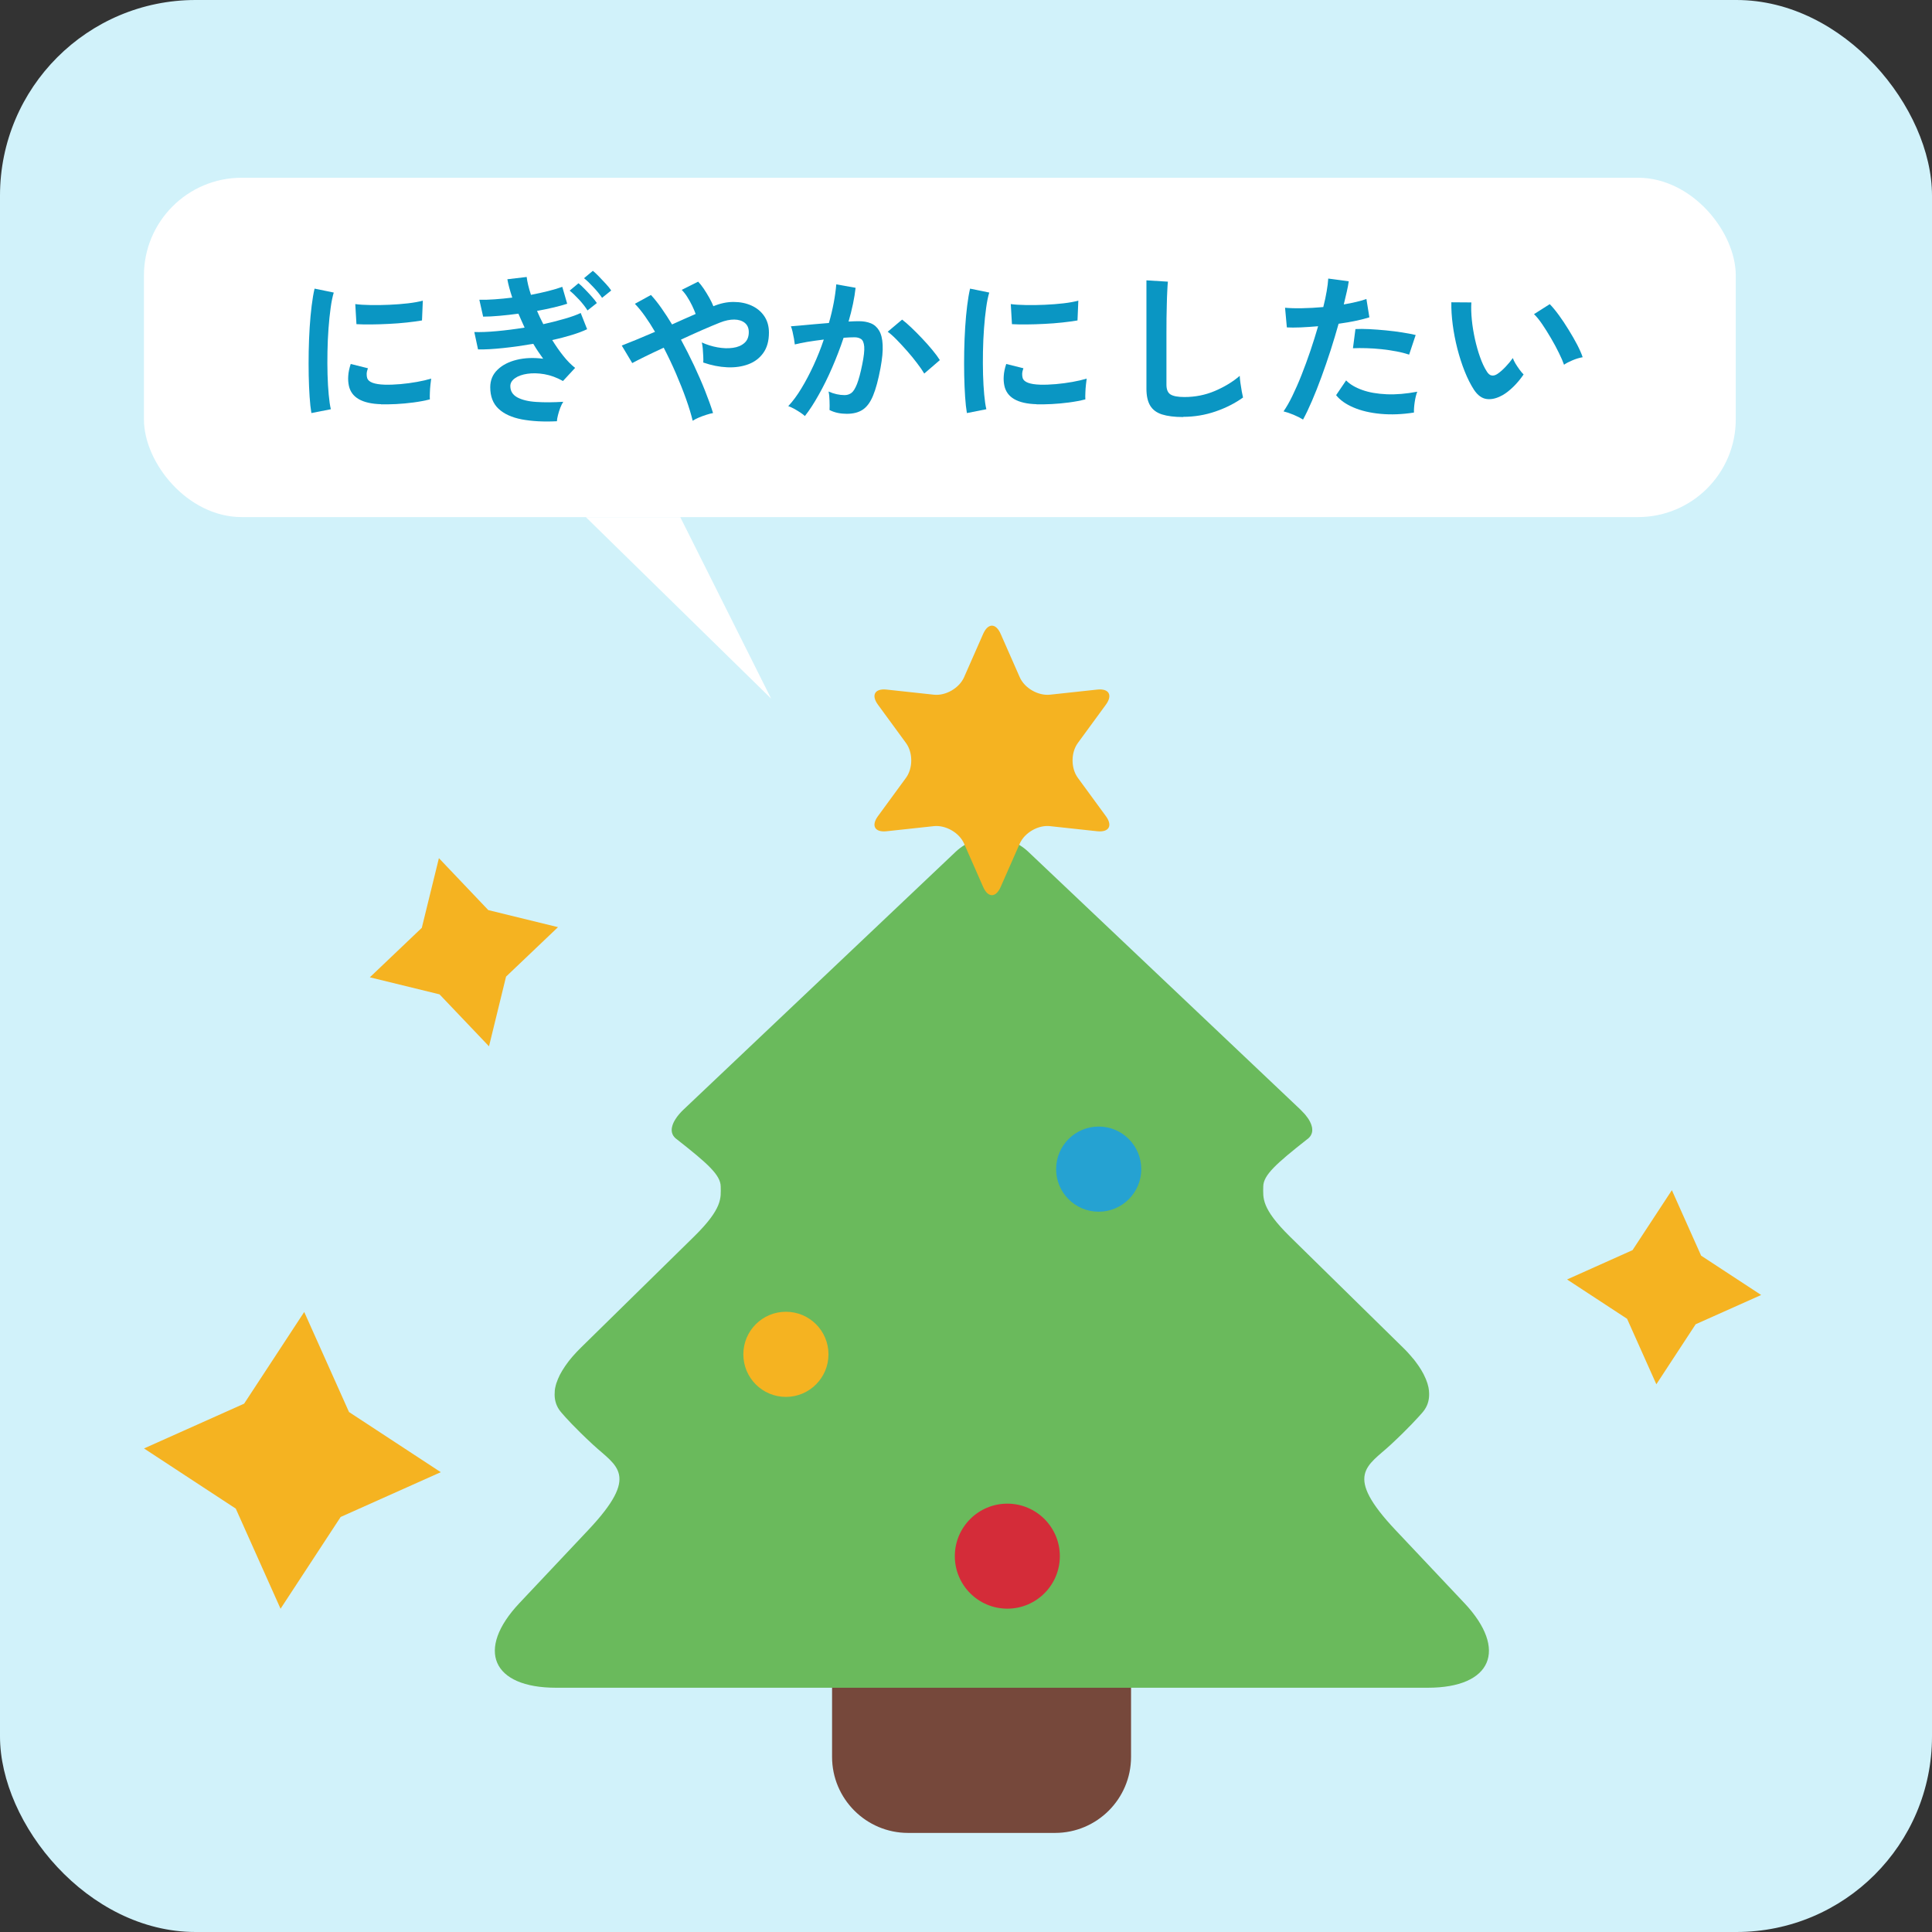 <?xml version="1.0" encoding="UTF-8"?>
<svg id="_レイヤー_2" data-name="レイヤー 2" xmlns="http://www.w3.org/2000/svg" width="280" height="280" viewBox="0 0 280 280">
  <rect x="0" y="0" width="280" height="280" fill="#333333" stroke="none"/>
  <defs>
    <style>
      .cls-1, .cls-2, .cls-3, .cls-4, .cls-5, .cls-6, .cls-7, .cls-8, .cls-9 {
        stroke-width: 0px;
      }

      .cls-1, .cls-5, .cls-6 {
        fill-rule: evenodd;
      }

      .cls-1, .cls-8 {
        fill: #f5b321;
      }

      .cls-2 {
        fill: #d1f2fa;
      }

      .cls-3 {
        fill: #0a96c3;
      }

      .cls-4 {
        fill: #6aba5c;
      }

      .cls-5 {
        fill: #d42c39;
      }

      .cls-6 {
        fill: #25a2d2;
      }

      .cls-7 {
        fill: #fff;
      }

      .cls-9 {
        fill: #76483b;
      }
    </style>
  </defs>
  <g id="_レイヤー_3" data-name="レイヤー 3">
    <g>
      <g>
        <rect class="cls-2" width="280" height="280" rx="28.35" ry="28.35"/>
        <g>
          <g>
            <path class="cls-9" d="M131.61,220.48h21.29c6.08,0,11.02,4.94,11.02,11.02v23.12c0,6.08-4.94,11.02-11.02,11.02h-21.29c-6.08,0-11.02-4.94-11.02-11.02v-23.12c0-6.08,4.94-11.02,11.02-11.02Z"/>
            <path class="cls-4" d="M212.23,232.33l-9.96-10.56s0,0-.01-.01c-7.61-8.07-4.07-9.26-.72-12.37,2.61-2.42,4.03-4.02,4.55-4.61h0c.05-.05.09-.11.14-.17h0c.06-.07.09-.11.09-.11h0c.52-.67.79-1.46.8-2.33v-.06c0-.15,0-.3-.02-.46,0-.03,0-.06,0-.09-.02-.15-.04-.31-.07-.46,0-.03-.01-.06-.02-.09-.04-.17-.08-.33-.13-.5,0-.02-.01-.04-.02-.06-.12-.38-.28-.78-.49-1.18-.01-.03-.03-.06-.04-.09-.09-.17-.18-.33-.28-.5-.04-.06-.07-.12-.11-.19-.08-.14-.17-.28-.27-.42-.05-.07-.1-.15-.15-.22-.09-.13-.19-.26-.29-.4-.06-.08-.12-.16-.18-.24-.1-.14-.21-.27-.33-.4-.06-.08-.13-.16-.2-.24-.12-.15-.26-.29-.39-.44-.06-.07-.12-.14-.19-.21-.2-.22-.42-.43-.64-.65l-16.35-16.05c-4.19-4.12-3.89-5.62-3.87-7.27.02-1.66,1.91-3.33,6.34-6.82h0s0,0,0,0c.15-.1.28-.22.38-.34l.02-.02c.21-.25.33-.55.36-.87,0-.02,0-.04,0-.05,0-.14,0-.29-.03-.44,0-.03,0-.06-.02-.09-.07-.34-.23-.71-.47-1.1-.03-.05-.07-.1-.1-.15-.1-.15-.21-.29-.34-.45-.05-.06-.09-.11-.14-.17-.18-.2-.37-.4-.58-.61l-39.49-37.41c-2.88-2.73-7.6-2.73-10.49,0l-39.49,37.41c-.22.21-.41.41-.58.61-.05.06-.1.12-.14.17-.12.15-.24.3-.33.45-.04.05-.07.1-.1.15-.25.39-.4.75-.48,1.1,0,.03,0,.06-.02.09-.03.15-.04.3-.03.44,0,.02,0,.04,0,.05.03.33.15.62.36.87,0,0,.01.01.02.02.11.13.23.24.38.34h0s0,0,0,0c4.44,3.49,6.32,5.16,6.34,6.82.02,1.65.32,3.15-3.87,7.27l-16.35,16.05c-.22.22-.44.44-.64.65-.07.07-.12.14-.19.21-.14.15-.27.29-.4.44-.07.08-.13.16-.2.24-.11.14-.22.27-.33.4-.06.08-.12.16-.18.24-.1.13-.2.27-.29.4-.05.08-.11.15-.15.22-.09.14-.18.28-.27.42-.04.06-.08.12-.12.19-.1.17-.19.34-.28.5-.01.03-.03.06-.05.09-.2.4-.36.8-.49,1.18,0,.02-.01.04-.02.06-.05.17-.1.34-.13.5,0,.03-.01.06-.02.09-.03.15-.06.31-.07.46,0,.03,0,.06,0,.09-.01.15-.02.31-.02.46,0,.02,0,.04,0,.06.01.87.28,1.66.8,2.33h0s.03.04.09.11h0c.04.06.09.11.14.17h0c.51.6,1.94,2.2,4.55,4.61,3.35,3.11,6.89,4.3-.72,12.37,0,0,0,0-.01.01l-9.95,10.56c-6.36,6.75-3.98,12.27,5.3,12.27h126.35c9.27,0,11.65-5.52,5.3-12.27Z"/>
            <path class="cls-8" d="M156.21,107.68c-1.02,1.39-1.02,3.66,0,5.05l4.06,5.55c1.02,1.39.45,2.37-1.26,2.19l-6.84-.74c-1.71-.19-3.68.95-4.38,2.53l-2.77,6.29c-.7,1.58-1.83,1.58-2.53,0l-2.77-6.29c-.69-1.58-2.66-2.71-4.38-2.53l-6.84.74c-1.71.19-2.28-.8-1.26-2.19l4.06-5.55c1.02-1.39,1.02-3.66,0-5.05l-4.06-5.55c-1.02-1.39-.45-2.38,1.26-2.19l6.84.74c1.71.19,3.68-.95,4.38-2.53l2.77-6.29c.7-1.58,1.83-1.58,2.53,0l2.77,6.29c.69,1.58,2.67,2.71,4.38,2.53l6.84-.74c1.71-.19,2.28.8,1.26,2.19l-4.06,5.55Z"/>
          </g>
          <g>
            <path class="cls-6" d="M165.4,169.44c0,3.4-2.76,6.17-6.17,6.17s-6.17-2.76-6.17-6.17,2.76-6.17,6.17-6.17,6.17,2.76,6.17,6.17Z"/>
            <path class="cls-1" d="M120.07,196.28c0,3.4-2.76,6.17-6.17,6.17s-6.17-2.76-6.17-6.17,2.76-6.17,6.17-6.17,6.17,2.76,6.17,6.17Z"/>
            <path class="cls-5" d="M153.6,225.53c0,4.2-3.41,7.61-7.61,7.61s-7.61-3.41-7.61-7.61,3.41-7.61,7.61-7.61,7.61,3.41,7.61,7.61Z"/>
          </g>
        </g>
        <rect class="cls-7" x="20.86" y="25.76" width="230.7" height="49.18" rx="14.17" ry="14.17"/>
        <polygon class="cls-7" points="84.91 74.95 111.76 101.25 98.59 74.95 84.91 74.95"/>
        <g>
          <path class="cls-3" d="M45.13,59.87c-.11-.65-.2-1.44-.26-2.39-.06-.94-.11-1.97-.13-3.09-.02-1.12-.02-2.27,0-3.46s.07-2.35.14-3.48c.07-1.13.17-2.18.29-3.15.12-.97.26-1.79.42-2.47l2.78.57c-.17.57-.33,1.31-.45,2.22-.13.91-.23,1.91-.31,2.99-.08,1.09-.13,2.2-.15,3.34-.02,1.14-.02,2.25.01,3.33.03,1.08.09,2.05.17,2.92.08.87.18,1.58.31,2.11l-2.8.55ZM55.22,58.58c-2.74-.08-4.29-.97-4.66-2.68-.09-.43-.13-.9-.09-1.42.03-.52.15-1.1.36-1.73l2.49.62c-.11.3-.17.57-.18.81,0,.24.02.45.08.64.21.57,1.04.88,2.52.93.71.02,1.48-.01,2.29-.08.81-.07,1.61-.18,2.4-.32.79-.14,1.47-.3,2.06-.48-.03.22-.07.52-.11.9-.04.38-.07.76-.08,1.15-.02.39-.02.71,0,.96-.74.19-1.54.34-2.39.45-.85.11-1.68.19-2.49.23-.82.04-1.55.05-2.2.04ZM51.66,46.99l-.17-2.92c.6.08,1.34.13,2.21.14.87.02,1.78,0,2.72-.04.94-.04,1.84-.11,2.71-.21.86-.1,1.58-.23,2.15-.39l-.12,2.87c-.63.11-1.37.21-2.21.3-.84.09-1.71.16-2.6.2-.9.05-1.75.07-2.57.08-.81,0-1.52,0-2.12-.04Z"/>
          <path class="cls-3" d="M80.71,61.05c-1.95.1-3.65,0-5.09-.27-1.45-.28-2.57-.79-3.37-1.54-.8-.75-1.2-1.79-1.2-3.12,0-1.01.35-1.86,1.06-2.54.7-.68,1.64-1.16,2.8-1.44,1.16-.28,2.43-.33,3.81-.15-.25-.35-.5-.7-.74-1.06-.24-.36-.47-.72-.69-1.1-1.47.25-2.92.46-4.35.61-1.42.15-2.64.22-3.66.2l-.54-2.52c.89.03,1.98-.01,3.28-.13,1.3-.12,2.64-.29,4.01-.51-.16-.35-.31-.69-.46-1.02-.15-.33-.3-.66-.44-1-.95.13-1.87.23-2.76.31-.89.08-1.67.12-2.35.12l-.55-2.45c.65.02,1.39,0,2.22-.06.83-.06,1.68-.14,2.55-.25-.17-.52-.32-1.01-.44-1.46-.12-.45-.21-.85-.27-1.2l2.8-.33c.08.71.29,1.58.62,2.59.9-.17,1.75-.36,2.54-.56.79-.2,1.46-.4,2-.6l.71,2.45c-.52.17-1.16.35-1.92.53-.76.18-1.58.35-2.45.51.13.3.27.62.43.95.16.33.32.66.48.97,1.14-.25,2.19-.52,3.15-.8.96-.28,1.71-.55,2.27-.82l.93,2.35c-.59.28-1.32.56-2.2.83-.88.27-1.83.52-2.86.74.51.82,1.04,1.59,1.6,2.29.56.71,1.14,1.29,1.72,1.75l-1.76,1.9c-.9-.51-1.8-.83-2.7-.99-.89-.15-1.71-.17-2.46-.06-.74.11-1.34.32-1.79.64-.45.32-.68.7-.68,1.14,0,.73.34,1.27,1.01,1.64.67.36,1.59.59,2.74.66,1.16.08,2.46.07,3.92-.02-.16.24-.3.53-.44.89-.13.36-.25.71-.33,1.06-.09.35-.14.64-.15.88ZM85.15,45c-.3-.49-.71-1.01-1.21-1.56-.51-.55-.97-.99-1.38-1.32l1.28-1.07c.24.19.53.46.88.82.35.36.69.72,1.02,1.09.33.37.59.69.76.96l-1.35,1.07ZM87.26,43.17c-.32-.48-.73-.99-1.24-1.53-.51-.55-.96-.99-1.38-1.32l1.28-1.07c.24.19.53.46.88.82.35.36.69.72,1.02,1.08.33.36.59.68.76.95l-1.33,1.07Z"/>
          <path class="cls-3" d="M100.39,60.98c-.22-.92-.54-1.97-.96-3.15-.42-1.18-.91-2.41-1.46-3.69-.55-1.28-1.15-2.53-1.78-3.75-1,.46-1.9.89-2.72,1.29-.82.4-1.43.72-1.84.94l-1.52-2.54c.52-.21,1.21-.48,2.07-.83.85-.35,1.77-.74,2.75-1.16-.49-.84-.98-1.6-1.47-2.29-.49-.69-.97-1.28-1.45-1.77l2.33-1.28c.51.55,1.02,1.19,1.53,1.92.51.73,1.02,1.51,1.53,2.35.6-.27,1.2-.53,1.78-.8.58-.26,1.13-.5,1.64-.72-.13-.36-.3-.76-.51-1.2-.21-.44-.45-.86-.71-1.27-.26-.41-.53-.75-.8-1.02l2.38-1.19c.25.25.52.59.81,1.02.29.43.55.87.81,1.32.25.45.45.86.59,1.22.98-.41,1.95-.62,2.91-.62s1.82.17,2.6.52c.78.35,1.39.85,1.85,1.52.46.67.69,1.47.69,2.4,0,1.2-.27,2.18-.81,2.94-.54.76-1.26,1.31-2.17,1.65-.91.34-1.93.49-3.06.44-1.13-.05-2.29-.28-3.48-.69.02-.24.02-.54,0-.91-.02-.37-.04-.74-.07-1.1-.03-.36-.08-.66-.14-.9.73.33,1.49.57,2.28.71.79.14,1.53.17,2.22.07.69-.09,1.25-.33,1.67-.7.43-.37.64-.9.64-1.58,0-.59-.2-1.03-.58-1.34-.39-.31-.9-.47-1.53-.48-.63,0-1.32.14-2.07.44-.68.27-1.52.62-2.53,1.06-1,.44-2.05.91-3.12,1.41.66,1.22,1.29,2.46,1.89,3.73.59,1.27,1.13,2.49,1.6,3.68.47,1.19.86,2.26,1.16,3.23-.27.05-.59.13-.96.25-.37.12-.74.25-1.09.4-.36.15-.65.31-.89.46Z"/>
          <path class="cls-3" d="M116.64,60.29c-.14-.14-.36-.31-.66-.51-.3-.2-.61-.38-.93-.56-.32-.17-.59-.29-.81-.36.67-.71,1.31-1.58,1.92-2.6.62-1.02,1.2-2.13,1.76-3.34.55-1.2,1.05-2.44,1.47-3.71-.81.1-1.59.21-2.34.33-.75.13-1.37.25-1.86.38-.02-.21-.06-.48-.12-.83-.06-.35-.13-.69-.21-1.03-.08-.34-.16-.6-.24-.77.36-.03.84-.07,1.42-.12.58-.05,1.24-.11,1.95-.18.71-.07,1.42-.13,2.14-.18.29-1,.52-1.98.7-2.93.18-.96.3-1.85.37-2.67l2.8.5c-.08.73-.21,1.51-.38,2.34-.17.83-.39,1.68-.64,2.55.32-.01.6-.03.86-.04.25,0,.48-.01.66-.01.63,0,1.2.1,1.7.3.5.2.9.55,1.2,1.05.3.5.48,1.19.52,2.07.05.88-.06,2-.31,3.36-.32,1.71-.68,3.05-1.08,4.01-.4.97-.91,1.65-1.51,2.04-.6.4-1.37.59-2.3.59-.44,0-.88-.04-1.31-.13-.43-.09-.82-.23-1.19-.42.02-.36.02-.81,0-1.35-.01-.54-.06-.98-.14-1.33.79.35,1.57.52,2.33.52.38,0,.71-.11.99-.32.28-.21.54-.64.8-1.28.25-.64.51-1.59.76-2.84.24-1.16.33-2.02.29-2.58-.05-.56-.2-.93-.45-1.1-.25-.17-.57-.26-.95-.26-.44,0-.97.02-1.59.07-.49,1.47-1.05,2.92-1.67,4.35-.62,1.43-1.27,2.74-1.95,3.94-.67,1.2-1.33,2.22-1.98,3.04ZM133.95,54.14c-.25-.43-.6-.93-1.05-1.52-.44-.59-.93-1.18-1.45-1.77-.52-.59-1.03-1.14-1.52-1.64-.49-.5-.92-.88-1.28-1.13l2.09-1.76c.38.28.82.67,1.33,1.15.51.48,1.03,1.01,1.57,1.58.54.57,1.04,1.13,1.5,1.69.46.55.81,1.04,1.07,1.45l-2.26,1.95Z"/>
          <path class="cls-3" d="M140.13,59.87c-.11-.65-.2-1.44-.26-2.39-.06-.94-.11-1.97-.13-3.09-.02-1.12-.02-2.27,0-3.46s.07-2.35.14-3.48c.07-1.13.17-2.18.29-3.15.12-.97.26-1.79.42-2.47l2.78.57c-.17.57-.33,1.31-.45,2.22-.13.91-.23,1.91-.31,2.99-.08,1.09-.13,2.2-.15,3.34-.02,1.14-.02,2.25.01,3.33.03,1.08.09,2.05.17,2.92.08.87.18,1.58.31,2.11l-2.8.55ZM150.22,58.58c-2.74-.08-4.29-.97-4.66-2.68-.09-.43-.13-.9-.09-1.42.03-.52.15-1.1.36-1.73l2.49.62c-.11.3-.17.57-.18.81,0,.24.02.45.08.64.21.57,1.04.88,2.52.93.71.02,1.48-.01,2.29-.08.81-.07,1.61-.18,2.4-.32.79-.14,1.47-.3,2.06-.48-.03.22-.07.52-.11.9-.04.38-.07.76-.08,1.15-.02.39-.02.71,0,.96-.74.19-1.54.34-2.39.45-.85.11-1.68.19-2.49.23-.82.04-1.55.05-2.2.04ZM146.66,46.99l-.17-2.92c.6.08,1.34.13,2.21.14.87.02,1.78,0,2.72-.04.94-.04,1.84-.11,2.71-.21.86-.1,1.58-.23,2.15-.39l-.12,2.87c-.63.11-1.37.21-2.21.3-.84.09-1.71.16-2.6.2-.9.05-1.75.07-2.57.08-.81,0-1.52,0-2.12-.04Z"/>
          <path class="cls-3" d="M171.48,60.44c-1.27,0-2.29-.13-3.08-.38-.78-.25-1.35-.68-1.71-1.28-.36-.6-.54-1.42-.54-2.45v-15.7l3.11.19c-.03.27-.06.72-.09,1.35-.03.63-.06,1.31-.07,2.04-.02.59-.03,1.23-.04,1.92,0,.7-.01,1.46-.01,2.3v7.31c0,.7.19,1.17.58,1.42.39.25,1.06.38,2.03.38,1.55,0,3.02-.29,4.41-.88,1.38-.59,2.58-1.31,3.6-2.19.01.3.05.66.11,1.08.06.42.12.82.19,1.19.07.37.13.66.18.87-1.14.82-2.47,1.5-3.98,2.02-1.51.52-3.08.78-4.69.78Z"/>
          <path class="cls-3" d="M188.82,60.79c-.35-.22-.8-.45-1.35-.68-.55-.23-1.04-.39-1.45-.49.41-.59.84-1.33,1.28-2.24.44-.91.89-1.92,1.33-3.04.44-1.12.87-2.28,1.28-3.49.41-1.21.78-2.4,1.12-3.57-.9.08-1.75.13-2.55.17-.8.03-1.46.03-1.98,0l-.26-2.85c.65.06,1.47.09,2.46.07.99-.02,2.02-.07,3.08-.17.21-.82.37-1.58.49-2.28.12-.7.2-1.31.23-1.85l2.97.4c-.06.46-.16.97-.29,1.53-.13.56-.27,1.17-.43,1.82.65-.11,1.26-.23,1.83-.37.57-.13,1.05-.27,1.45-.42l.43,2.66c-.49.16-1.13.32-1.91.49-.78.17-1.63.31-2.55.44-.35,1.25-.74,2.54-1.16,3.86-.43,1.32-.87,2.61-1.33,3.86-.46,1.25-.91,2.4-1.37,3.46-.45,1.05-.88,1.95-1.29,2.7ZM204.92,59.79c-1.71.27-3.32.33-4.83.19-1.51-.14-2.83-.45-3.94-.93-1.12-.48-1.95-1.07-2.51-1.78l1.45-2.14c.55.57,1.33,1.03,2.34,1.39,1,.36,2.18.56,3.54.62,1.35.06,2.83-.07,4.43-.37-.16.4-.28.9-.37,1.5-.09.6-.12,1.11-.11,1.52ZM204.21,51.39c-.52-.17-1.12-.33-1.81-.46-.68-.13-1.4-.24-2.15-.32-.75-.08-1.49-.13-2.21-.15-.72-.02-1.37-.02-1.96.01l.36-2.78c.57-.03,1.24-.03,2.01.01.77.04,1.57.1,2.4.18.83.08,1.62.18,2.38.3.75.12,1.4.24,1.94.37l-.95,2.85Z"/>
          <path class="cls-3" d="M217.7,57.3c-.79.44-1.54.62-2.23.53-.7-.09-1.31-.53-1.85-1.34-.49-.76-.94-1.65-1.35-2.68-.41-1.03-.76-2.12-1.06-3.28-.29-1.15-.52-2.31-.67-3.47-.15-1.16-.22-2.24-.2-3.25l2.9.02c-.05.78-.02,1.62.07,2.54.09.92.25,1.85.45,2.78.21.93.45,1.8.74,2.6.28.8.59,1.47.93,2.01.22.38.46.6.72.65.26.06.54-.01.84-.2.38-.25.78-.6,1.2-1.04.42-.44.77-.87,1.06-1.28.08.24.21.51.39.81s.38.59.59.88c.21.29.41.52.58.69-.43.63-.91,1.22-1.46,1.76s-1.1.97-1.65,1.28ZM226.67,52.86c-.16-.46-.4-1.03-.74-1.71-.33-.68-.71-1.39-1.14-2.12-.43-.74-.86-1.42-1.28-2.04-.43-.63-.82-1.11-1.19-1.46l2.28-1.45c.4.4.84.93,1.32,1.59.48.66.96,1.37,1.42,2.13.47.75.88,1.48,1.25,2.18.36.7.62,1.3.78,1.79-.49.09-.99.24-1.48.45-.5.21-.91.42-1.22.64Z"/>
        </g>
      </g>
      <polygon class="cls-1" points="240.05 200.62 235.81 191.13 227.11 185.43 236.6 181.18 242.3 172.49 246.54 181.98 255.24 187.68 245.75 191.92 240.05 200.62"/>
      <polygon class="cls-1" points="40.66 233.15 34.17 218.64 20.87 209.92 35.38 203.43 44.09 190.14 50.58 204.64 63.88 213.36 49.37 219.85 40.66 233.15"/>
      <polygon class="cls-1" points="70.87 151.64 63.7 144.11 53.6 141.64 61.13 134.47 63.61 124.37 70.77 131.9 80.87 134.37 73.34 141.54 70.87 151.64"/>
    </g>
  </g>
</svg>